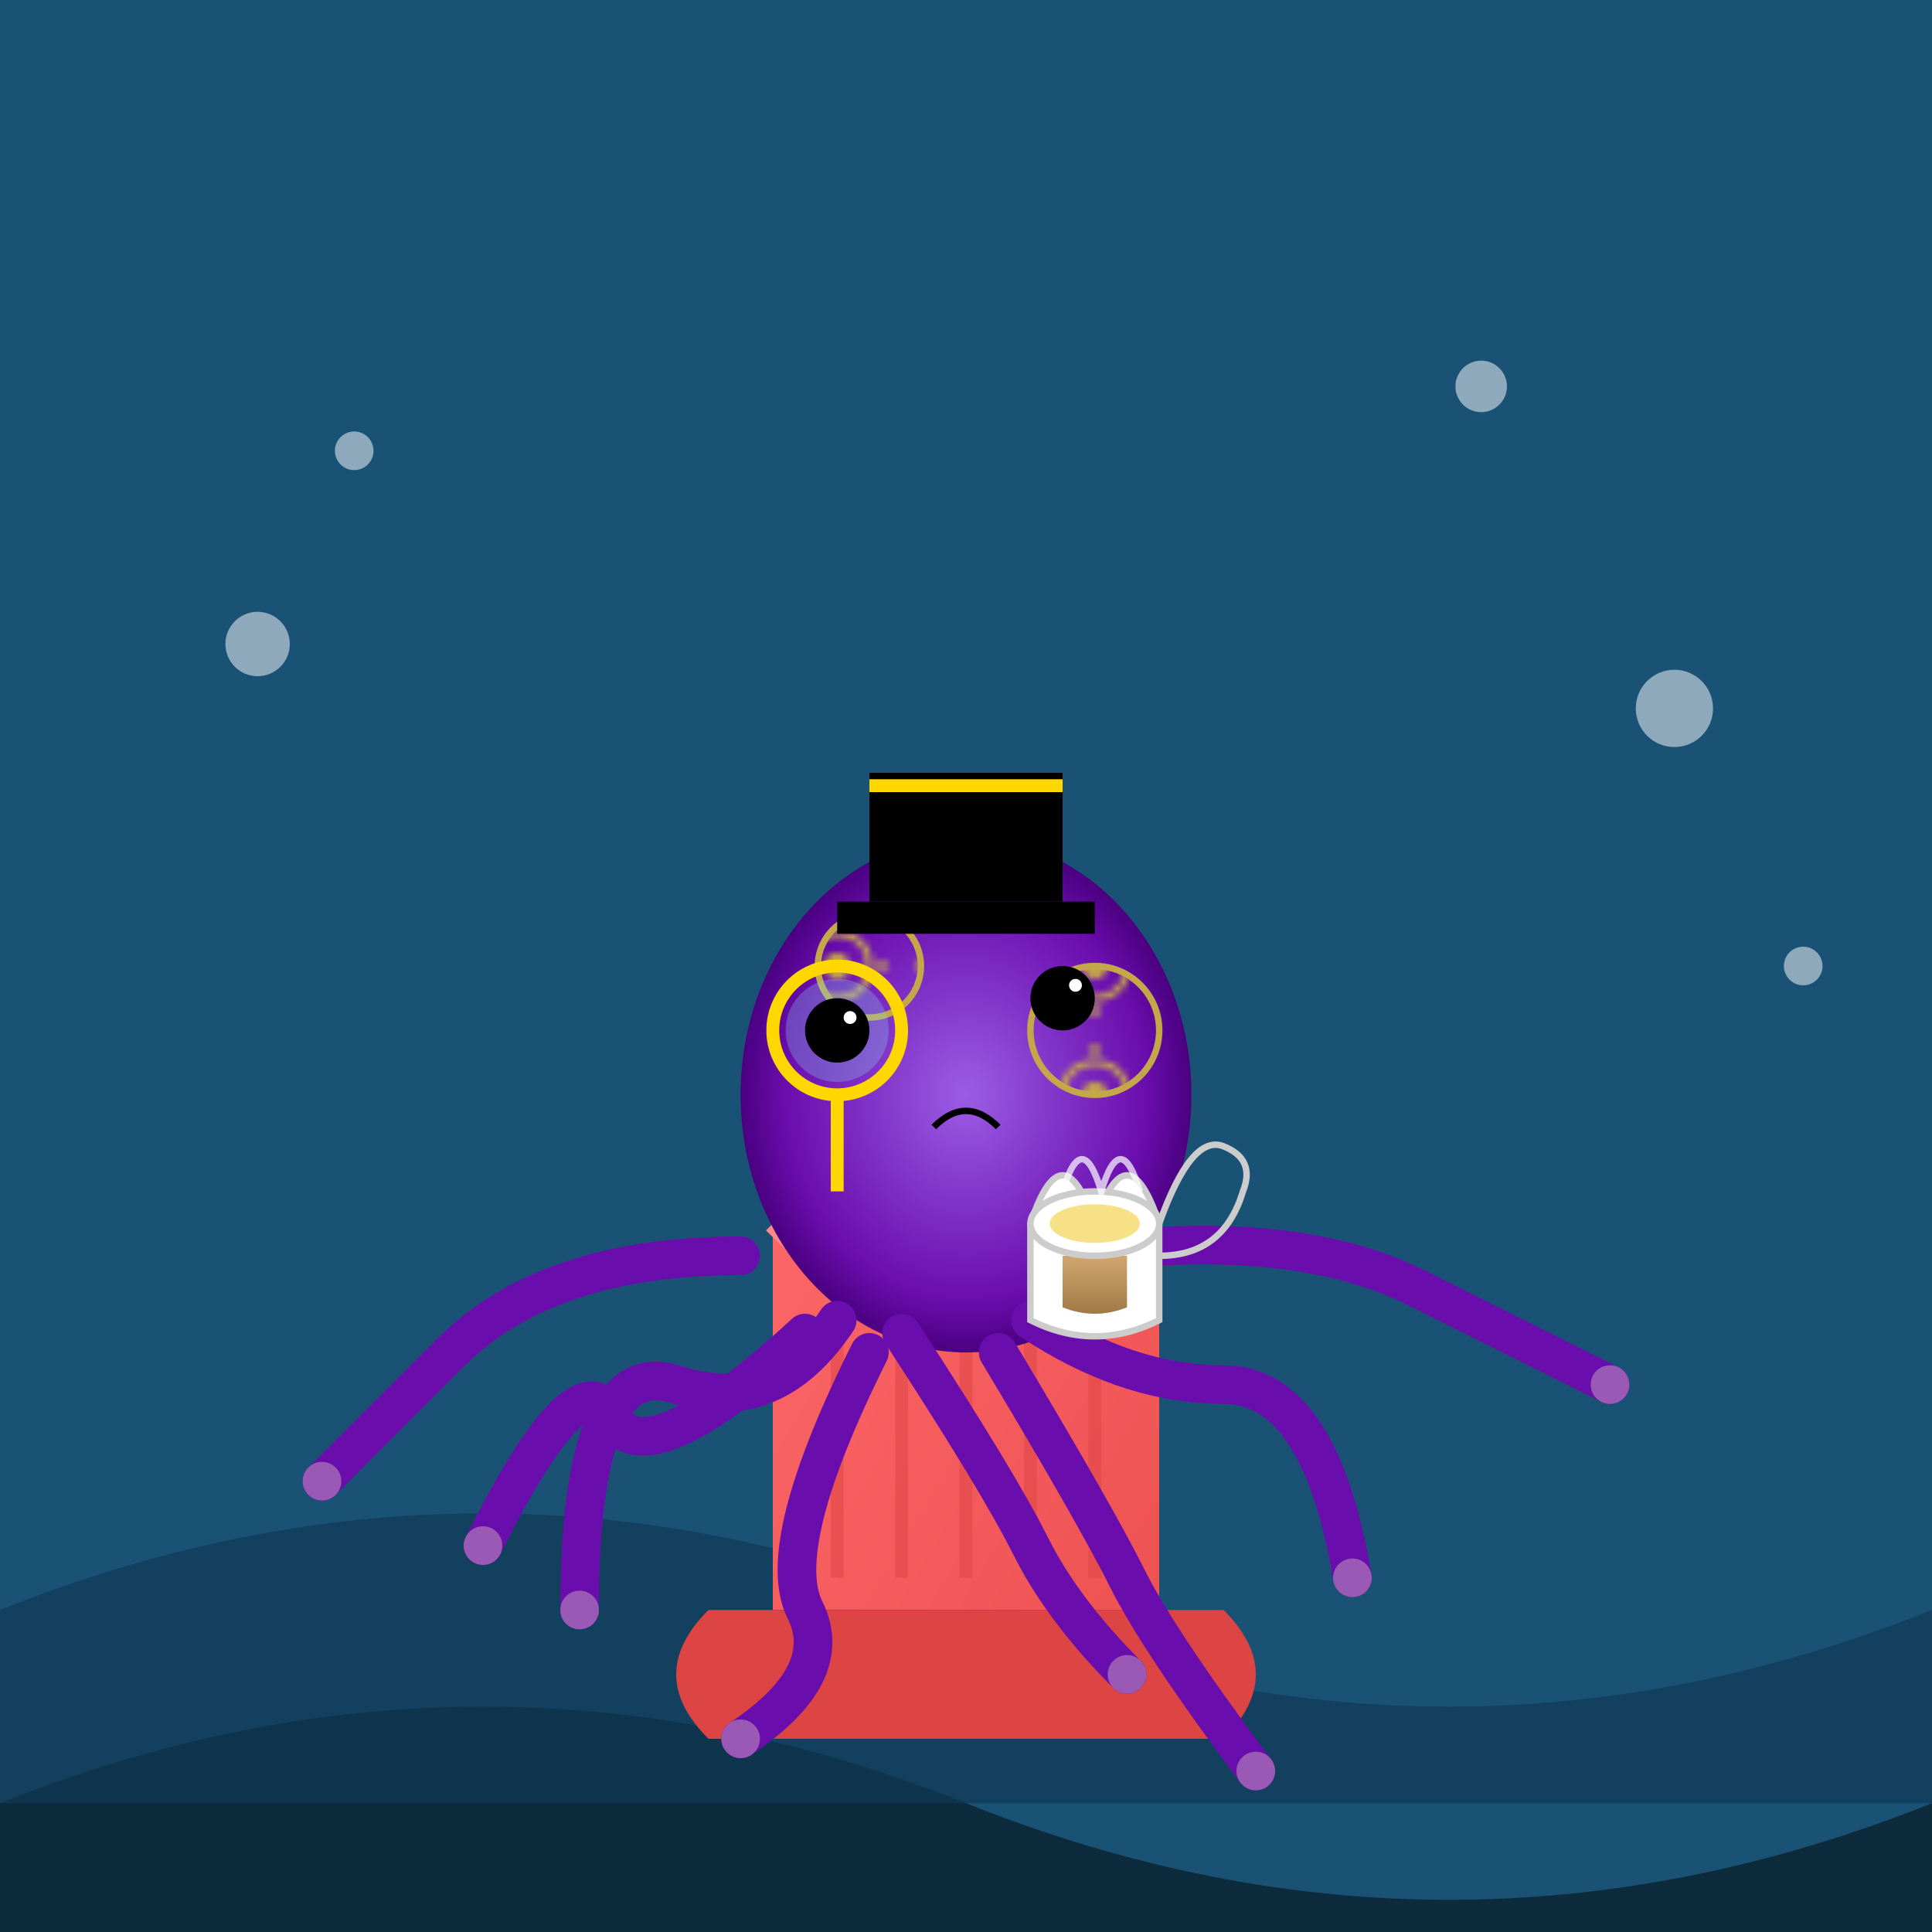 <svg xmlns="http://www.w3.org/2000/svg" viewBox="0 0 300 300">
  <defs>
    <linearGradient id="coralGradient" x1="0%" y1="0%" x2="100%" y2="100%">
      <stop offset="0%" stop-color="#ff6b6b" />
      <stop offset="100%" stop-color="#ee5253" />
    </linearGradient>
    <linearGradient id="teaGradient" x1="0%" y1="0%" x2="0%" y2="100%">
      <stop offset="0%" stop-color="#d1a66e" />
      <stop offset="100%" stop-color="#9b7442" />
    </linearGradient>
    <radialGradient id="octopusGradient" cx="50%" cy="50%" r="50%" fx="50%" fy="50%">
      <stop offset="0%" stop-color="#9b5de5" />
      <stop offset="80%" stop-color="#6a0dad" />
      <stop offset="100%" stop-color="#4a0080" />
    </radialGradient>
    <pattern id="gearPattern" x="0" y="0" width="20" height="20" patternUnits="userSpaceOnUse">
      <circle cx="10" cy="10" r="5" fill="none" stroke="#c4a748" stroke-width="1" />
      <circle cx="10" cy="10" r="2" fill="#c4a748" />
      <path d="M10,2 L10,4 M10,16 L10,18 M2,10 L4,10 M16,10 L18,10" stroke="#c4a748" stroke-width="1" />
    </pattern>
  </defs>

  <!-- Background ocean scene -->
  <rect x="0" y="0" width="300" height="300" fill="#1a5276" />
  <path d="M0,280 Q75,250 150,280 T300,280 L300,300 L0,300 Z" fill="#0e2b3d" />
  <path d="M0,250 Q75,220 150,250 T300,250 L300,280 L0,280 Z" fill="#0f3a54" opacity="0.7" />
  
  <!-- Bubbles -->
  <circle cx="40" cy="100" r="5" fill="white" opacity="0.5" />
  <circle cx="55" cy="70" r="3" fill="white" opacity="0.5" />
  <circle cx="260" cy="110" r="6" fill="white" opacity="0.5" />
  <circle cx="230" cy="60" r="4" fill="white" opacity="0.5" />
  <circle cx="280" cy="150" r="3" fill="white" opacity="0.5" />
  
  <!-- Coral Chair -->
  <path d="M120,190 Q150,150 180,190 L180,250 L120,250 Z" fill="url(#coralGradient)" />
  <path d="M120,190 Q150,220 180,190" stroke="#ff8888" stroke-width="3" fill="none" />
  <path d="M130,195 L130,245 M140,193 L140,245 M150,192 L150,245 M160,192 L160,245 M170,195 L170,245" 
        stroke="#dd4444" stroke-width="2" opacity="0.5" />
  <path d="M110,250 L190,250 Q200,260 190,270 L110,270 Q100,260 110,250 Z" fill="#dd4444" />
  
  <!-- Octopus body -->
  <ellipse cx="150" cy="170" rx="35" ry="40" fill="url(#octopusGradient)" />
  
  <!-- Gears and mechanical parts -->
  <circle cx="170" cy="160" r="10" fill="url(#gearPattern)" stroke="#c4a748" stroke-width="1" />
  <circle cx="135" cy="150" r="8" fill="url(#gearPattern)" stroke="#c4a748" stroke-width="1" />
  
  <!-- Tentacles -->
  <path d="M130,205 Q120,220 105,215 T90,250" fill="none" stroke="#6a0dad" stroke-width="6" stroke-linecap="round" />
  <path d="M125,207 Q100,230 95,220 T75,240" fill="none" stroke="#6a0dad" stroke-width="6" stroke-linecap="round" />
  <path d="M140,207 Q155,230 160,240 T175,260" fill="none" stroke="#6a0dad" stroke-width="6" stroke-linecap="round" />
  <path d="M160,205 Q175,215 190,215 T210,245" fill="none" stroke="#6a0dad" stroke-width="6" stroke-linecap="round" />
  <path d="M115,195 Q85,195 70,210 T50,230" fill="none" stroke="#6a0dad" stroke-width="6" stroke-linecap="round" />
  <path d="M165,195 Q200,190 220,200 T250,215" fill="none" stroke="#6a0dad" stroke-width="6" stroke-linecap="round" />
  <path d="M135,210 Q120,240 125,250 T115,270" fill="none" stroke="#6a0dad" stroke-width="6" stroke-linecap="round" />
  <path d="M155,210 Q170,235 175,245 T195,275" fill="none" stroke="#6a0dad" stroke-width="6" stroke-linecap="round" />
  
  <!-- Suction cups -->
  <circle cx="90" cy="250" r="3" fill="#9b59b6" />
  <circle cx="75" cy="240" r="3" fill="#9b59b6" />
  <circle cx="175" cy="260" r="3" fill="#9b59b6" />
  <circle cx="210" cy="245" r="3" fill="#9b59b6" />
  <circle cx="50" cy="230" r="3" fill="#9b59b6" />
  <circle cx="250" cy="215" r="3" fill="#9b59b6" />
  <circle cx="115" cy="270" r="3" fill="#9b59b6" />
  <circle cx="195" cy="275" r="3" fill="#9b59b6" />
  
  <!-- Teacup -->
  <path d="M170,190 Q175,175 180,190 L180,205 Q170,210 160,205 L160,190 Q165,175 170,190" fill="white" stroke="#ccc" stroke-width="1" />
  <path d="M165,195 L165,203 Q170,205 175,203 L175,195 Z" fill="url(#teaGradient)" />
  <ellipse cx="170" cy="190" rx="10" ry="5" fill="white" stroke="#ccc" stroke-width="1" />
  <ellipse cx="170" cy="190" rx="7" ry="3" fill="#f1c40f" opacity="0.5" />
  <path d="M180,195 Q190,195 193,185 Q195,180 190,178 Q185,176 180,190" fill="none" stroke="#ccc" stroke-width="1" />
  
  <!-- Monocle -->
  <circle cx="130" cy="160" r="10" fill="none" stroke="#ffd700" stroke-width="2" />
  <line x1="130" y1="170" x2="130" y2="185" stroke="#ffd700" stroke-width="2" />
  <circle cx="130" cy="160" r="8" fill="#87ceeb" opacity="0.3" />
  
  <!-- Eyes -->
  <circle cx="130" cy="160" r="5" fill="black" />
  <circle cx="132" cy="158" r="1" fill="white" />
  <circle cx="165" cy="155" r="5" fill="black" />
  <circle cx="167" cy="153" r="1" fill="white" />
  
  <!-- Top hat -->
  <rect x="135" y="120" width="30" height="20" fill="black" />
  <rect x="130" y="140" width="40" height="5" fill="black" />
  <path d="M135,122 L165,122" stroke="#ffd700" stroke-width="2" />
  
  <!-- Mustache -->
  <path d="M145,175 Q150,170 155,175" fill="none" stroke="black" stroke-width="1" />
  
  <!-- Steam -->
  <path d="M165,185 Q168,175 171,185 Q174,175 177,185" fill="none" stroke="white" stroke-width="1" opacity="0.7" />
</svg>